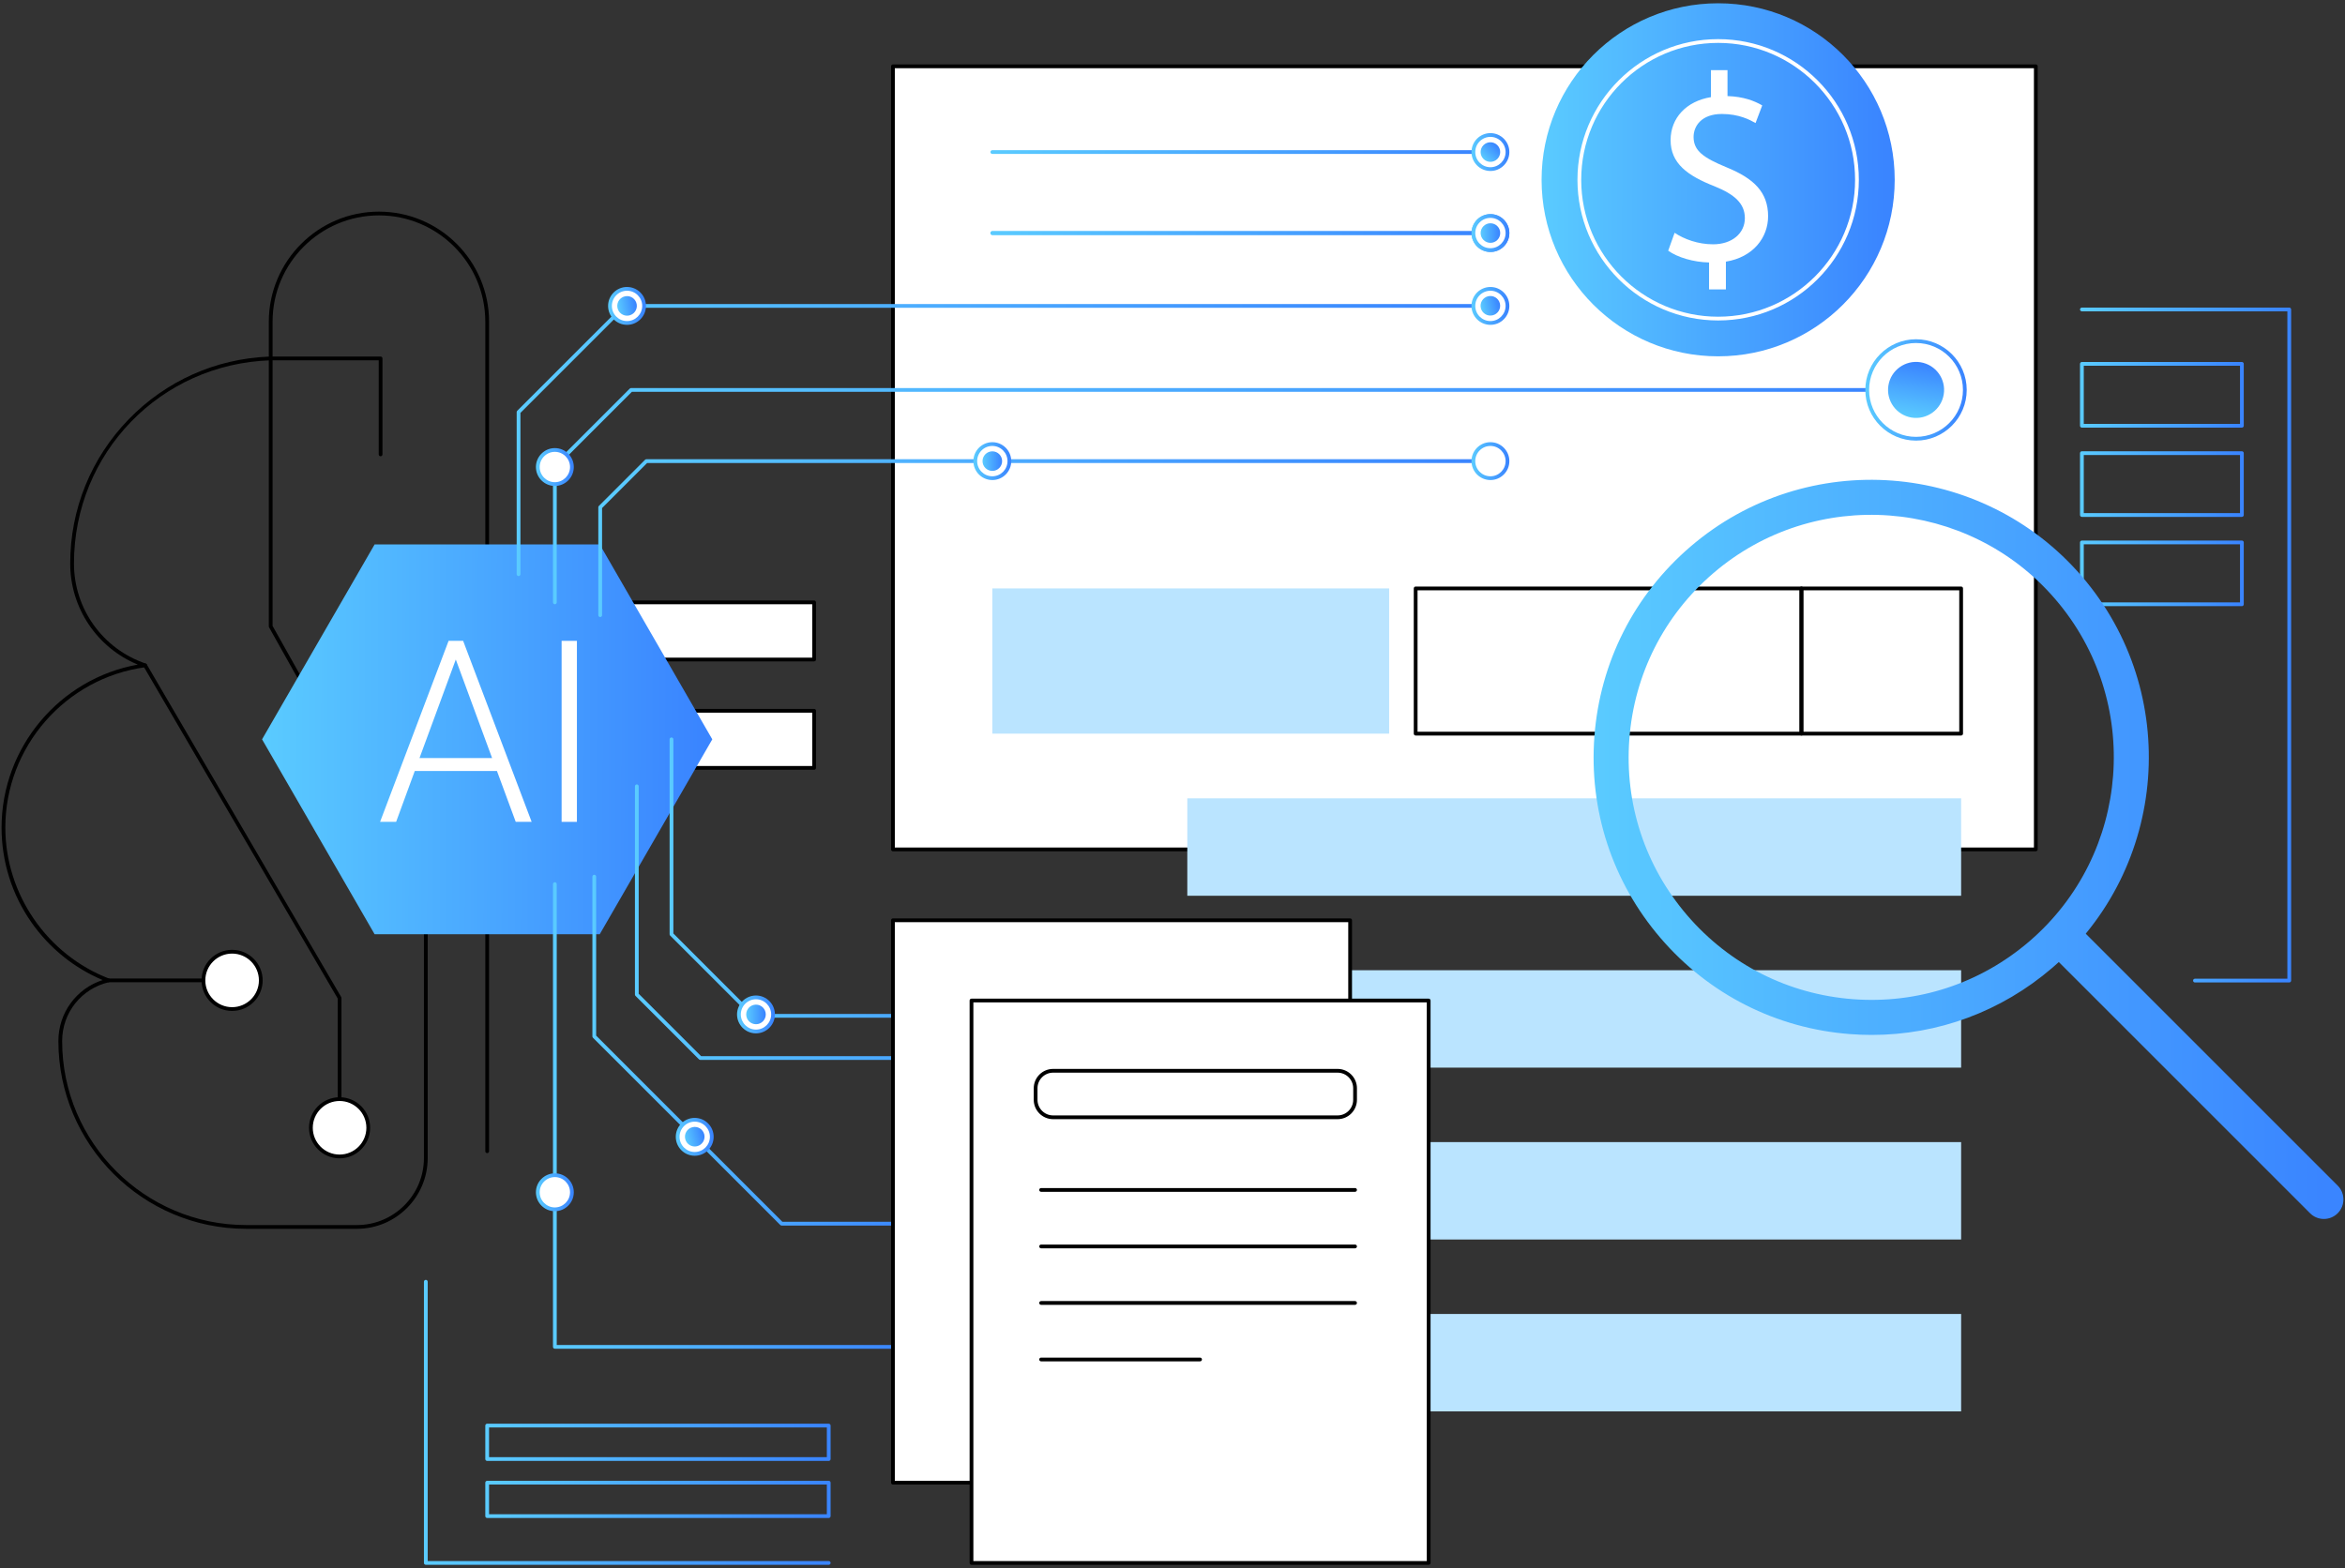 <?xml version="1.0" encoding="UTF-8"?>
<svg xmlns="http://www.w3.org/2000/svg" width="462" height="309" viewBox="0 0 462 309" fill="none">
  <rect x="0" y="0" width="462" height="309" fill="#333333" stroke="none"/>
  <path d="M401.085 13.068H175.924V167.377H401.085V13.068Z" fill="white"></path>
  <path d="M401.086 167.747H175.924C175.719 167.747 175.554 167.582 175.554 167.377V13.068C175.554 12.863 175.719 12.697 175.924 12.697H401.086C401.29 12.697 401.456 12.863 401.456 13.068V167.377C401.456 167.582 401.29 167.747 401.086 167.747ZM176.294 167.007H400.715V13.438H176.294V167.007Z" fill="black"></path>
  <path d="M354.909 144.939H278.905C278.701 144.939 278.535 144.773 278.535 144.569V115.951C278.535 115.746 278.701 115.581 278.905 115.581H354.909C355.114 115.581 355.279 115.746 355.279 115.951V144.569C355.279 144.773 355.114 144.939 354.909 144.939ZM279.276 144.198H354.539V116.321H279.276V144.198Z" fill="black"></path>
  <path d="M386.372 144.939H354.908C354.704 144.939 354.538 144.773 354.538 144.569V115.951C354.538 115.746 354.704 115.581 354.908 115.581H386.372C386.577 115.581 386.742 115.746 386.742 115.951V144.569C386.742 144.773 386.577 144.939 386.372 144.939ZM355.279 144.198H386.002V116.321H355.279V144.198Z" fill="black"></path>
  <path d="M273.683 115.951H195.501V144.569H273.683V115.951Z" fill="#BAE4FF"></path>
  <path d="M386.372 157.32H233.917V176.514H386.372V157.32Z" fill="#BAE4FF"></path>
  <path d="M386.372 191.189H233.917V210.383H386.372V191.189Z" fill="#BAE4FF"></path>
  <path d="M386.372 225.058H233.917V244.252H386.372V225.058Z" fill="#BAE4FF"></path>
  <path d="M386.372 258.927H233.917V278.121H386.372V258.927Z" fill="#BAE4FF"></path>
  <path d="M451.017 193.6H432.438C432.234 193.6 432.068 193.435 432.068 193.23C432.068 193.025 432.234 192.86 432.438 192.86H450.647V61.352H410.165C409.961 61.352 409.795 61.187 409.795 60.982C409.795 60.777 409.961 60.612 410.165 60.612H451.017C451.222 60.612 451.388 60.777 451.388 60.982V193.23C451.388 193.435 451.222 193.6 451.017 193.6Z" fill="url(#paint0_linear_3735_3397)"></path>
  <path d="M441.684 84.265H410.165C409.961 84.265 409.795 84.1 409.795 83.895V71.704C409.795 71.5 409.961 71.334 410.165 71.334H441.684C441.889 71.334 442.055 71.5 442.055 71.704V83.895C442.055 84.1 441.889 84.265 441.684 84.265ZM410.535 83.525H441.314V72.075H410.535V83.525Z" fill="url(#paint1_linear_3735_3397)"></path>
  <path d="M441.684 101.856H410.165C409.961 101.856 409.795 101.69 409.795 101.486V89.295C409.795 89.09 409.961 88.925 410.165 88.925H441.684C441.889 88.925 442.055 89.09 442.055 89.295V101.486C442.055 101.69 441.889 101.856 441.684 101.856ZM410.535 101.116H441.314V89.665H410.535V101.116Z" fill="url(#paint2_linear_3735_3397)"></path>
  <path d="M441.684 119.447H410.165C409.961 119.447 409.795 119.281 409.795 119.077V106.886C409.795 106.681 409.961 106.516 410.165 106.516H441.684C441.889 106.516 442.055 106.681 442.055 106.886V119.077C442.055 119.281 441.889 119.447 441.684 119.447ZM410.535 118.706H441.314V107.256H410.535V118.706Z" fill="url(#paint3_linear_3735_3397)"></path>
  <path d="M338.501 70.216C357.712 70.216 373.286 54.642 373.286 35.431C373.286 16.219 357.712 0.645 338.501 0.645C319.289 0.645 303.715 16.219 303.715 35.431C303.715 54.642 319.289 70.216 338.501 70.216Z" fill="url(#paint4_linear_3735_3397)"></path>
  <path d="M338.501 63.15C323.217 63.15 310.782 50.715 310.782 35.431C310.782 20.146 323.217 7.712 338.501 7.712C353.785 7.712 366.22 20.147 366.22 35.431C366.22 50.715 353.785 63.15 338.501 63.15ZM338.501 8.453C323.625 8.453 311.523 20.555 311.523 35.431C311.523 50.307 323.625 62.409 338.501 62.409C353.377 62.409 365.479 50.307 365.479 35.431C365.479 20.555 353.377 8.453 338.501 8.453Z" fill="white"></path>
  <path d="M336.711 57.035V51.72C333.659 51.667 330.501 50.72 328.659 49.404L329.922 45.878C331.817 47.141 334.553 48.141 337.501 48.141C341.237 48.141 343.763 45.983 343.763 42.983C343.763 40.089 341.711 38.299 337.817 36.72C332.448 34.615 329.133 32.194 329.133 27.616C329.133 23.247 332.238 19.932 337.08 19.142V13.827H340.343V18.932C343.5 19.037 345.658 19.879 347.185 20.773L345.869 24.247C344.763 23.616 342.605 22.458 339.237 22.458C335.185 22.458 333.659 24.879 333.659 26.984C333.659 29.721 335.606 31.089 340.185 32.983C345.606 35.194 348.343 37.931 348.343 42.614C348.343 46.772 345.448 50.667 340.027 51.561V57.035H336.711V57.035Z" fill="white"></path>
  <path d="M123.534 129.959H160.396V118.701H123.534V129.959Z" fill="white"></path>
  <path d="M160.396 130.329H123.534C123.33 130.329 123.164 130.163 123.164 129.959V118.702C123.164 118.497 123.33 118.332 123.534 118.332H160.396C160.601 118.332 160.766 118.497 160.766 118.702V129.959C160.766 130.163 160.601 130.329 160.396 130.329ZM123.905 129.588H160.026V119.072H123.905V129.588Z" fill="black"></path>
  <path d="M123.534 151.32H160.396V140.063H123.534V151.32Z" fill="white"></path>
  <path d="M160.396 151.69H123.534C123.33 151.69 123.164 151.525 123.164 151.32V140.063C123.164 139.858 123.33 139.693 123.534 139.693H160.396C160.601 139.693 160.766 139.858 160.766 140.063V151.32C160.766 151.525 160.601 151.69 160.396 151.69ZM123.905 150.95H160.026V140.433H123.905V150.95Z" fill="black"></path>
  <path d="M70.318 242.146H48.505C28.102 242.146 11.504 225.547 11.504 205.145C11.504 199.598 15.037 194.803 20.222 193.125C14.568 190.734 9.731 186.82 6.185 181.753C2.341 176.26 0.31 169.801 0.31 163.073C0.31 147.283 11.751 133.723 27.146 130.964C19.126 127.649 13.832 119.814 13.832 111.042C13.832 100.372 17.923 90.281 25.353 82.626C32.682 75.075 42.475 70.696 52.96 70.272V63.401C52.96 51.438 62.693 41.705 74.656 41.705C86.619 41.705 96.352 51.438 96.352 63.401V226.857C96.352 227.062 96.186 227.228 95.982 227.228C95.777 227.228 95.612 227.062 95.612 226.857V63.401C95.612 51.846 86.211 42.445 74.656 42.445C63.101 42.445 53.7 51.846 53.7 63.401V70.629C53.7 70.829 53.542 70.993 53.342 70.999C31.602 71.69 14.572 89.279 14.572 111.042C14.572 119.972 20.254 127.896 28.712 130.761C28.875 130.816 28.978 130.976 28.962 131.148C28.945 131.319 28.813 131.456 28.643 131.479C12.912 133.595 1.05 147.177 1.05 163.073C1.05 176.181 9.271 188.146 21.506 192.844C21.658 192.903 21.754 193.053 21.743 193.216C21.732 193.379 21.616 193.514 21.457 193.551C16.033 194.805 12.244 199.572 12.244 205.145C12.244 225.139 28.511 241.406 48.505 241.406H70.318C77.599 241.406 83.522 235.483 83.522 228.202V176.825C83.522 176.621 83.688 176.455 83.892 176.455C84.097 176.455 84.263 176.621 84.263 176.825V228.202C84.263 235.891 78.007 242.146 70.318 242.146Z" fill="black"></path>
  <path d="M41.458 193.56H21.374C21.169 193.56 21.004 193.395 21.004 193.19C21.004 192.986 21.169 192.82 21.374 192.82H41.458C41.663 192.82 41.829 192.986 41.829 193.19C41.829 193.395 41.663 193.56 41.458 193.56Z" fill="black"></path>
  <path d="M66.902 217.694C66.697 217.694 66.531 217.529 66.531 217.324V196.758L28.272 131.299C28.169 131.122 28.229 130.895 28.405 130.792C28.582 130.69 28.809 130.749 28.912 130.925L67.221 196.471C67.255 196.528 67.272 196.592 67.272 196.658V217.324C67.272 217.529 67.106 217.694 66.902 217.694Z" fill="black"></path>
  <path d="M76.462 165.026C76.333 165.026 76.207 164.958 76.139 164.837L53.007 123.616C52.976 123.561 52.96 123.499 52.96 123.435V70.629C52.96 70.424 53.126 70.259 53.33 70.259C53.535 70.259 53.7 70.424 53.7 70.629V123.338L76.785 164.474C76.885 164.653 76.821 164.878 76.643 164.979C76.586 165.011 76.523 165.026 76.462 165.026Z" fill="black"></path>
  <path d="M74.982 89.912C74.777 89.912 74.612 89.746 74.612 89.541V70.999H53.33C53.126 70.999 52.96 70.834 52.96 70.629C52.96 70.424 53.126 70.259 53.33 70.259H74.982C75.187 70.259 75.352 70.424 75.352 70.629V89.541C75.352 89.746 75.187 89.912 74.982 89.912Z" fill="black"></path>
  <path d="M89.55 173.245C89.67 170.127 87.24 167.502 84.122 167.382C81.004 167.262 78.379 169.693 78.259 172.811C78.139 175.929 80.57 178.554 83.688 178.674C86.806 178.794 89.431 176.363 89.55 173.245Z" fill="#BAE4FF"></path>
  <path d="M51.337 193.885C51.718 190.789 49.517 187.969 46.42 187.588C43.323 187.206 40.503 189.408 40.122 192.505C39.741 195.601 41.942 198.421 45.039 198.802C48.136 199.184 50.956 196.982 51.337 193.885Z" fill="white"></path>
  <path d="M45.73 199.21C42.41 199.21 39.71 196.51 39.71 193.19C39.71 189.871 42.41 187.17 45.73 187.17C49.05 187.17 51.75 189.871 51.75 193.19C51.75 196.51 49.05 199.21 45.73 199.21ZM45.73 187.911C42.819 187.911 40.45 190.279 40.45 193.19C40.45 196.101 42.819 198.47 45.73 198.47C48.641 198.47 51.01 196.101 51.01 193.19C51.01 190.279 48.641 187.911 45.73 187.911Z" fill="black"></path>
  <path d="M67.597 227.841C70.694 227.46 72.895 224.64 72.514 221.543C72.133 218.446 69.313 216.245 66.216 216.626C63.119 217.007 60.917 219.827 61.299 222.924C61.68 226.021 64.5 228.222 67.597 227.841Z" fill="white"></path>
  <path d="M66.903 228.258C63.583 228.258 60.883 225.557 60.883 222.238C60.883 218.918 63.583 216.218 66.903 216.218C70.222 216.218 72.923 218.918 72.923 222.238C72.923 225.557 70.222 228.258 66.903 228.258ZM66.903 216.958C63.992 216.958 61.623 219.327 61.623 222.238C61.623 225.149 63.992 227.517 66.903 227.517C69.814 227.517 72.182 225.149 72.182 222.238C72.182 219.327 69.814 216.958 66.903 216.958Z" fill="black"></path>
  <path d="M118.156 107.283H73.805L51.63 145.691L73.805 184.1H118.156L140.331 145.691L118.156 107.283Z" fill="url(#paint5_linear_3735_3397)"></path>
  <path d="M97.908 151.933H81.715L78.041 161.952H74.881L88.379 126.284H91.245L104.743 161.952H101.607L97.908 151.933ZM82.646 149.385H96.953L89.799 129.959L82.646 149.385Z" fill="white"></path>
  <path d="M113.66 161.952H110.646V126.284H113.66V161.952Z" fill="white"></path>
  <path d="M102.163 113.518C101.959 113.518 101.793 113.353 101.793 113.148V81.211C101.793 81.112 101.832 81.019 101.901 80.949L122.831 60.019C122.901 59.95 122.995 59.911 123.093 59.911H293.635C293.84 59.911 294.005 60.076 294.005 60.281C294.005 60.486 293.84 60.651 293.635 60.651H123.247L102.533 81.364V113.148C102.533 113.353 102.368 113.518 102.163 113.518Z" fill="url(#paint6_linear_3735_3397)"></path>
  <path d="M120.174 60.281C120.174 62.137 121.678 63.641 123.534 63.641C125.39 63.641 126.894 62.137 126.894 60.281C126.894 58.425 125.39 56.921 123.534 56.921C121.678 56.921 120.174 58.425 120.174 60.281Z" fill="white"></path>
  <path d="M123.534 64.012C121.477 64.012 119.804 62.338 119.804 60.281C119.804 58.224 121.477 56.55 123.534 56.55C125.591 56.55 127.265 58.224 127.265 60.281C127.265 62.338 125.591 64.012 123.534 64.012ZM123.534 57.291C121.886 57.291 120.544 58.632 120.544 60.281C120.544 61.93 121.885 63.271 123.534 63.271C125.183 63.271 126.524 61.93 126.524 60.281C126.524 58.632 125.183 57.291 123.534 57.291Z" fill="url(#paint7_linear_3735_3397)"></path>
  <path d="M123.847 62.183C124.898 62.012 125.612 61.022 125.442 59.97C125.271 58.919 124.28 58.205 123.229 58.375C122.178 58.546 121.464 59.537 121.634 60.588C121.805 61.639 122.795 62.353 123.847 62.183Z" fill="url(#paint8_linear_3735_3397)"></path>
  <path d="M290.274 60.281C290.274 62.137 291.779 63.641 293.635 63.641C295.491 63.641 296.995 62.137 296.995 60.281C296.995 58.425 295.491 56.921 293.635 56.921C291.779 56.921 290.274 58.425 290.274 60.281Z" fill="white"></path>
  <path d="M293.635 64.012C291.578 64.012 289.904 62.338 289.904 60.281C289.904 58.224 291.578 56.55 293.635 56.55C295.692 56.55 297.365 58.224 297.365 60.281C297.365 62.338 295.692 64.012 293.635 64.012ZM293.635 57.291C291.986 57.291 290.645 58.632 290.645 60.281C290.645 61.93 291.986 63.271 293.635 63.271C295.284 63.271 296.625 61.93 296.625 60.281C296.625 58.632 295.284 57.291 293.635 57.291Z" fill="url(#paint9_linear_3735_3397)"></path>
  <path d="M294.066 62.135C295.103 61.891 295.745 60.852 295.5 59.815C295.255 58.779 294.216 58.137 293.18 58.382C292.143 58.626 291.501 59.665 291.746 60.702C291.991 61.738 293.029 62.38 294.066 62.135Z" fill="url(#paint10_linear_3735_3397)"></path>
  <path d="M118.245 121.594C118.041 121.594 117.875 121.428 117.875 121.224V99.965C117.875 99.867 117.914 99.773 117.983 99.703L127.082 90.605C127.152 90.535 127.246 90.496 127.344 90.496H293.635C293.839 90.496 294.005 90.662 294.005 90.866C294.005 91.071 293.839 91.237 293.635 91.237H127.497L118.616 100.119V121.224C118.616 121.428 118.45 121.594 118.245 121.594Z" fill="url(#paint11_linear_3735_3397)"></path>
  <path d="M192.141 90.867C192.141 92.722 193.645 94.227 195.501 94.227C197.357 94.227 198.861 92.722 198.861 90.867C198.861 89.011 197.357 87.506 195.501 87.506C193.645 87.506 192.141 89.011 192.141 90.867Z" fill="white"></path>
  <path d="M195.502 94.597C193.445 94.597 191.771 92.924 191.771 90.866C191.771 88.81 193.445 87.136 195.502 87.136C197.559 87.136 199.233 88.81 199.233 90.866C199.233 92.924 197.559 94.597 195.502 94.597ZM195.502 87.876C193.853 87.876 192.512 89.218 192.512 90.866C192.512 92.515 193.853 93.856 195.502 93.856C197.151 93.856 198.492 92.515 198.492 90.866C198.492 89.218 197.151 87.876 195.502 87.876Z" fill="url(#paint12_linear_3735_3397)"></path>
  <path d="M195.502 92.795C196.567 92.795 197.431 91.932 197.431 90.866C197.431 89.801 196.567 88.938 195.502 88.938C194.437 88.938 193.573 89.801 193.573 90.866C193.573 91.932 194.437 92.795 195.502 92.795Z" fill="url(#paint13_linear_3735_3397)"></path>
  <path d="M290.274 90.866C290.274 92.722 291.779 94.227 293.635 94.227C295.491 94.227 296.995 92.722 296.995 90.866C296.995 89.011 295.491 87.506 293.635 87.506C291.779 87.506 290.274 89.01 290.274 90.866Z" fill="white"></path>
  <path d="M293.635 94.597C291.578 94.597 289.904 92.923 289.904 90.866C289.904 88.809 291.578 87.136 293.635 87.136C295.692 87.136 297.365 88.809 297.365 90.866C297.365 92.923 295.692 94.597 293.635 94.597ZM293.635 87.876C291.986 87.876 290.645 89.218 290.645 90.866C290.645 92.515 291.986 93.856 293.635 93.856C295.284 93.856 296.625 92.515 296.625 90.866C296.625 89.218 295.284 87.876 293.635 87.876Z" fill="url(#paint14_linear_3735_3397)"></path>
  <path d="M109.316 119.072C109.111 119.072 108.945 118.906 108.945 118.701V91.856C108.945 91.758 108.984 91.664 109.054 91.595L124.071 76.577C124.14 76.508 124.234 76.469 124.333 76.469H377.484C377.689 76.469 377.854 76.635 377.854 76.839C377.854 77.044 377.689 77.21 377.484 77.21H124.486L109.686 92.01V118.701C109.686 118.906 109.52 119.072 109.316 119.072Z" fill="url(#paint15_linear_3735_3397)"></path>
  <path d="M378.029 86.446C383.333 86.152 387.394 81.615 387.1 76.311C386.806 71.008 382.269 66.947 376.966 67.241C371.662 67.534 367.601 72.072 367.895 77.375C368.189 82.678 372.726 86.739 378.029 86.446Z" fill="white"></path>
  <path d="M377.484 86.826C371.977 86.826 367.497 82.346 367.497 76.839C367.497 71.332 371.977 66.852 377.484 66.852C382.991 66.852 387.471 71.332 387.471 76.839C387.471 82.346 382.991 86.826 377.484 86.826ZM377.484 67.593C372.386 67.593 368.238 71.741 368.238 76.839C368.238 81.938 372.386 86.086 377.484 86.086C382.583 86.086 386.731 81.938 386.731 76.839C386.731 71.741 382.583 67.593 377.484 67.593Z" fill="url(#paint16_linear_3735_3397)"></path>
  <path d="M382.943 77.721C383.431 74.711 381.388 71.876 378.378 71.387C375.369 70.899 372.534 72.943 372.045 75.952C371.557 78.961 373.601 81.796 376.61 82.285C379.619 82.773 382.455 80.73 382.943 77.721Z" fill="url(#paint17_linear_3735_3397)"></path>
  <path d="M109.316 95.391C111.172 95.391 112.677 93.886 112.677 92.03C112.677 90.174 111.172 88.67 109.316 88.67C107.46 88.67 105.956 90.174 105.956 92.03C105.956 93.886 107.46 95.391 109.316 95.391Z" fill="white"></path>
  <path d="M109.315 95.761C107.259 95.761 105.585 94.087 105.585 92.03C105.585 89.973 107.259 88.3 109.315 88.3C111.372 88.3 113.046 89.973 113.046 92.03C113.046 94.087 111.373 95.761 109.315 95.761ZM109.315 89.04C107.667 89.04 106.325 90.381 106.325 92.03C106.325 93.679 107.667 95.02 109.315 95.02C110.964 95.02 112.305 93.679 112.305 92.03C112.305 90.381 110.964 89.04 109.315 89.04Z" fill="url(#paint18_linear_3735_3397)"></path>
  <path d="M226.145 208.861H137.974C137.875 208.861 137.781 208.822 137.712 208.752L125.2 196.241C125.131 196.171 125.092 196.077 125.092 195.979V154.944C125.092 154.74 125.257 154.574 125.462 154.574C125.667 154.574 125.832 154.74 125.832 154.944V195.826L138.127 208.12H226.145C226.35 208.12 226.515 208.286 226.515 208.491C226.515 208.695 226.35 208.861 226.145 208.861Z" fill="url(#paint19_linear_3735_3397)"></path>
  <path d="M226.146 200.549H148.371C148.273 200.549 148.179 200.51 148.109 200.44L132.031 184.362C131.962 184.293 131.923 184.199 131.923 184.1V145.692C131.923 145.487 132.088 145.321 132.293 145.321C132.498 145.321 132.663 145.487 132.663 145.692V183.947L148.524 199.808H226.146C226.35 199.808 226.516 199.974 226.516 200.178C226.516 200.383 226.351 200.549 226.146 200.549Z" fill="url(#paint20_linear_3735_3397)"></path>
  <path d="M148.939 203.261C150.795 203.261 152.3 201.757 152.3 199.901C152.3 198.045 150.795 196.541 148.939 196.541C147.084 196.541 145.579 198.045 145.579 199.901C145.579 201.757 147.084 203.261 148.939 203.261Z" fill="white"></path>
  <path d="M148.94 203.631C146.883 203.631 145.209 201.958 145.209 199.901C145.209 197.844 146.883 196.17 148.94 196.17C150.996 196.17 152.67 197.844 152.67 199.901C152.67 201.958 150.996 203.631 148.94 203.631ZM148.94 196.911C147.291 196.911 145.95 198.252 145.95 199.901C145.95 201.549 147.291 202.891 148.94 202.891C150.588 202.891 151.93 201.549 151.93 199.901C151.93 198.252 150.588 196.911 148.94 196.911Z" fill="url(#paint21_linear_3735_3397)"></path>
  <path d="M148.939 201.829C150.005 201.829 150.868 200.966 150.868 199.901C150.868 198.835 150.005 197.972 148.939 197.972C147.874 197.972 147.011 198.835 147.011 199.901C147.011 200.966 147.874 201.829 148.939 201.829Z" fill="url(#paint22_linear_3735_3397)"></path>
  <path d="M182.623 241.503H153.987C153.889 241.503 153.795 241.464 153.726 241.395L116.82 204.49C116.751 204.42 116.712 204.326 116.712 204.228V172.751C116.712 172.546 116.878 172.38 117.082 172.38C117.287 172.38 117.452 172.546 117.452 172.751V204.074L154.141 240.763H182.623C182.827 240.763 182.993 240.928 182.993 241.133C182.993 241.338 182.827 241.503 182.623 241.503Z" fill="url(#paint23_linear_3735_3397)"></path>
  <path d="M137.331 227.336C139.169 227.079 140.45 225.381 140.193 223.543C139.935 221.705 138.237 220.424 136.399 220.681C134.561 220.939 133.28 222.637 133.537 224.475C133.795 226.313 135.493 227.594 137.331 227.336Z" fill="white"></path>
  <path d="M136.871 227.749C134.814 227.749 133.141 226.075 133.141 224.018C133.141 221.961 134.814 220.288 136.871 220.288C138.928 220.288 140.602 221.961 140.602 224.018C140.602 226.075 138.928 227.749 136.871 227.749ZM136.871 221.028C135.222 221.028 133.881 222.369 133.881 224.018C133.881 225.667 135.222 227.008 136.871 227.008C138.52 227.008 139.861 225.667 139.861 224.018C139.861 222.369 138.52 221.028 136.871 221.028Z" fill="url(#paint24_linear_3735_3397)"></path>
  <path d="M137.318 225.873C138.355 225.628 138.997 224.589 138.752 223.552C138.507 222.516 137.468 221.874 136.432 222.119C135.395 222.363 134.753 223.402 134.998 224.439C135.243 225.475 136.281 226.117 137.318 225.873Z" fill="url(#paint25_linear_3735_3397)"></path>
  <path d="M179.219 265.777H109.316C109.111 265.777 108.945 265.611 108.945 265.407V174.217C108.945 174.013 109.111 173.847 109.316 173.847C109.52 173.847 109.686 174.013 109.686 174.217V265.036H179.219C179.424 265.036 179.59 265.202 179.59 265.407C179.59 265.611 179.424 265.777 179.219 265.777Z" fill="url(#paint26_linear_3735_3397)"></path>
  <path d="M109.316 238.303C111.172 238.303 112.677 236.799 112.677 234.943C112.677 233.087 111.172 231.583 109.316 231.583C107.46 231.583 105.956 233.087 105.956 234.943C105.956 236.799 107.46 238.303 109.316 238.303Z" fill="white"></path>
  <path d="M109.315 238.674C107.259 238.674 105.585 237 105.585 234.943C105.585 232.886 107.259 231.213 109.315 231.213C111.372 231.213 113.046 232.886 113.046 234.943C113.046 237 111.373 238.674 109.315 238.674ZM109.315 231.953C107.667 231.953 106.325 233.294 106.325 234.943C106.325 236.592 107.667 237.933 109.315 237.933C110.964 237.933 112.305 236.592 112.305 234.943C112.305 233.294 110.964 231.953 109.315 231.953Z" fill="url(#paint27_linear_3735_3397)"></path>
  <path d="M293.635 46.296H195.502C195.297 46.296 195.132 46.13 195.132 45.926C195.132 45.721 195.297 45.555 195.502 45.555H293.635C293.84 45.555 294.005 45.721 294.005 45.926C294.005 46.13 293.84 46.296 293.635 46.296Z" fill="url(#paint28_linear_3735_3397)"></path>
  <path d="M293.989 49.268C295.834 49.066 297.165 47.406 296.963 45.562C296.76 43.717 295.101 42.386 293.256 42.588C291.411 42.791 290.08 44.45 290.283 46.295C290.485 48.14 292.145 49.471 293.989 49.268Z" fill="white"></path>
  <path d="M293.635 49.656C291.578 49.656 289.904 47.982 289.904 45.926C289.904 43.868 291.578 42.195 293.635 42.195C295.692 42.195 297.365 43.868 297.365 45.926C297.365 47.982 295.692 49.656 293.635 49.656ZM293.635 42.935C291.986 42.935 290.645 44.277 290.645 45.926C290.645 47.574 291.986 48.916 293.635 48.916C295.284 48.916 296.625 47.574 296.625 45.926C296.625 44.277 295.284 42.935 293.635 42.935Z" fill="url(#paint29_linear_3735_3397)"></path>
  <path d="M291.705 45.925C291.705 46.99 292.569 47.854 293.634 47.854C294.699 47.854 295.563 46.99 295.563 45.925C295.563 44.86 294.699 43.996 293.634 43.996C292.569 43.997 291.705 44.86 291.705 45.925Z" fill="url(#paint30_linear_3735_3397)"></path>
  <path d="M293.635 46.296H195.502C195.297 46.296 195.132 46.13 195.132 45.926C195.132 45.721 195.297 45.555 195.502 45.555H293.635C293.84 45.555 294.005 45.721 294.005 45.926C294.005 46.13 293.84 46.296 293.635 46.296Z" fill="url(#paint31_linear_3735_3397)"></path>
  <path d="M293.989 49.268C295.834 49.066 297.165 47.406 296.963 45.562C296.76 43.717 295.101 42.386 293.256 42.588C291.411 42.791 290.08 44.45 290.283 46.295C290.485 48.14 292.145 49.471 293.989 49.268Z" fill="white"></path>
  <path d="M293.635 49.656C291.578 49.656 289.904 47.982 289.904 45.926C289.904 43.868 291.578 42.195 293.635 42.195C295.692 42.195 297.365 43.868 297.365 45.926C297.365 47.982 295.692 49.656 293.635 49.656ZM293.635 42.935C291.986 42.935 290.645 44.277 290.645 45.926C290.645 47.574 291.986 48.916 293.635 48.916C295.284 48.916 296.625 47.574 296.625 45.926C296.625 44.277 295.284 42.935 293.635 42.935Z" fill="url(#paint32_linear_3735_3397)"></path>
  <path d="M291.705 45.925C291.705 46.99 292.569 47.854 293.634 47.854C294.699 47.854 295.563 46.99 295.563 45.925C295.563 44.86 294.699 43.996 293.634 43.996C292.569 43.997 291.705 44.86 291.705 45.925Z" fill="url(#paint33_linear_3735_3397)"></path>
  <path d="M293.635 30.332H195.502C195.297 30.332 195.132 30.167 195.132 29.962C195.132 29.758 195.297 29.592 195.502 29.592H293.635C293.84 29.592 294.005 29.758 294.005 29.962C294.005 30.167 293.84 30.332 293.635 30.332Z" fill="url(#paint34_linear_3735_3397)"></path>
  <path d="M290.274 29.962C290.274 31.818 291.779 33.323 293.635 33.323C295.491 33.323 296.995 31.818 296.995 29.962C296.995 28.107 295.491 26.602 293.635 26.602C291.779 26.602 290.274 28.107 290.274 29.962Z" fill="white"></path>
  <path d="M293.635 33.693C291.578 33.693 289.904 32.02 289.904 29.962C289.904 27.906 291.578 26.232 293.635 26.232C295.692 26.232 297.365 27.906 297.365 29.962C297.365 32.02 295.692 33.693 293.635 33.693ZM293.635 26.973C291.986 26.973 290.645 28.314 290.645 29.962C290.645 31.611 291.986 32.953 293.635 32.953C295.284 32.953 296.625 31.611 296.625 29.962C296.625 28.314 295.284 26.973 293.635 26.973Z" fill="url(#paint35_linear_3735_3397)"></path>
  <path d="M294.996 31.328C295.749 30.575 295.749 29.354 294.996 28.6C294.242 27.847 293.021 27.847 292.268 28.6C291.515 29.354 291.515 30.575 292.268 31.328C293.021 32.081 294.242 32.081 294.996 31.328Z" fill="url(#paint36_linear_3735_3397)"></path>
  <path d="M364.531 203.778C349.961 202.672 336.693 195.958 327.173 184.874C317.652 173.789 313.018 159.66 314.123 145.09C315.229 130.52 321.943 117.252 333.028 107.731C355.91 88.077 390.517 90.704 410.17 113.587C429.824 136.469 427.197 171.075 404.315 190.729C394.306 199.327 381.815 203.939 368.758 203.939C367.355 203.939 365.944 203.885 364.531 203.778ZM404.934 118.084C387.76 98.089 357.521 95.794 337.526 112.968C327.839 121.287 321.973 132.881 321.007 145.612C320.04 158.344 324.09 170.69 332.409 180.376C340.729 190.062 352.322 195.929 365.054 196.895C377.784 197.862 390.132 193.812 399.817 185.493C419.813 168.319 422.108 138.079 404.934 118.084Z" fill="url(#paint37_linear_3735_3397)"></path>
  <path d="M457.839 240.205C458.825 240.205 459.81 239.829 460.562 239.077C462.065 237.574 462.065 235.136 460.562 233.633L409.76 182.831C408.257 181.328 405.819 181.328 404.316 182.831C402.813 184.334 402.813 186.772 404.316 188.275L455.118 239.077C455.869 239.829 456.854 240.205 457.839 240.205Z" fill="url(#paint38_linear_3735_3397)"></path>
  <path d="M265.995 181.346H175.924V292.17H265.995V181.346Z" fill="white"></path>
  <path d="M265.995 292.54H175.924C175.719 292.54 175.554 292.375 175.554 292.17V181.346C175.554 181.141 175.719 180.976 175.924 180.976H265.995C266.2 180.976 266.365 181.141 266.365 181.346V292.17C266.365 292.375 266.2 292.54 265.995 292.54ZM176.294 291.8H265.625V181.716H176.294V291.8Z" fill="black"></path>
  <path d="M281.47 197.16H191.398V307.985H281.47V197.16Z" fill="white"></path>
  <path d="M281.47 308.355H191.399C191.194 308.355 191.028 308.189 191.028 307.985V197.161C191.028 196.956 191.194 196.79 191.399 196.79H281.47C281.674 196.79 281.84 196.956 281.84 197.161V307.985C281.84 308.189 281.674 308.355 281.47 308.355ZM191.769 307.615H281.099V197.531H191.769V307.615Z" fill="black"></path>
  <path d="M263.526 220.54H207.475C205.373 220.54 203.663 218.83 203.663 216.729V214.446C203.663 212.345 205.373 210.635 207.475 210.635H263.526C265.628 210.635 267.338 212.345 267.338 214.446V216.729C267.338 218.83 265.628 220.54 263.526 220.54ZM207.475 211.375C205.781 211.375 204.404 212.753 204.404 214.446V216.729C204.404 218.422 205.781 219.8 207.475 219.8H263.526C265.22 219.8 266.597 218.422 266.597 216.729V214.446C266.597 212.753 265.22 211.375 263.526 211.375H207.475Z" fill="black"></path>
  <path d="M266.967 234.852H205.113C204.909 234.852 204.743 234.686 204.743 234.481C204.743 234.277 204.909 234.111 205.113 234.111H266.967C267.171 234.111 267.337 234.277 267.337 234.481C267.337 234.686 267.171 234.852 266.967 234.852Z" fill="black"></path>
  <path d="M266.967 245.989H205.113C204.909 245.989 204.743 245.823 204.743 245.619C204.743 245.414 204.909 245.249 205.113 245.249H266.967C267.171 245.249 267.337 245.414 267.337 245.619C267.337 245.823 267.171 245.989 266.967 245.989Z" fill="black"></path>
  <path d="M266.967 257.126H205.113C204.909 257.126 204.743 256.96 204.743 256.756C204.743 256.551 204.909 256.385 205.113 256.385H266.967C267.171 256.385 267.337 256.551 267.337 256.756C267.337 256.96 267.171 257.126 266.967 257.126Z" fill="black"></path>
  <path d="M236.433 268.263H205.113C204.909 268.263 204.743 268.098 204.743 267.893C204.743 267.688 204.909 267.523 205.113 267.523H236.433C236.637 267.523 236.803 267.688 236.803 267.893C236.803 268.098 236.638 268.263 236.433 268.263Z" fill="black"></path>
  <path d="M163.271 308.355H83.893C83.688 308.355 83.522 308.189 83.522 307.985V252.573C83.522 252.368 83.688 252.203 83.893 252.203C84.097 252.203 84.263 252.368 84.263 252.573V307.615H163.271C163.476 307.615 163.641 307.78 163.641 307.985C163.642 308.189 163.476 308.355 163.271 308.355Z" fill="url(#paint39_linear_3735_3397)"></path>
  <path d="M163.271 299.133H95.982C95.777 299.133 95.611 298.967 95.611 298.763V292.17C95.611 291.966 95.777 291.8 95.982 291.8H163.271C163.475 291.8 163.641 291.966 163.641 292.17V298.763C163.641 298.967 163.475 299.133 163.271 299.133ZM96.352 298.392H162.9V292.54H96.352V298.392Z" fill="url(#paint40_linear_3735_3397)"></path>
  <path d="M163.271 287.887H95.982C95.777 287.887 95.611 287.721 95.611 287.517V280.924C95.611 280.719 95.777 280.554 95.982 280.554H163.271C163.475 280.554 163.641 280.719 163.641 280.924V287.517C163.641 287.721 163.475 287.887 163.271 287.887ZM96.352 287.146H162.9V281.294H96.352V287.146Z" fill="url(#paint41_linear_3735_3397)"></path>
  <defs>
    <linearGradient id="paint0_linear_3735_3397" x1="409.795" y1="69.962" x2="450.249" y2="69.982" gradientUnits="userSpaceOnUse">
      <stop stop-color="#5ACBFF"></stop>
      <stop offset="1" stop-color="#3A85FF"></stop>
    </linearGradient>
    <linearGradient id="paint1_linear_3735_3397" x1="409.795" y1="72.243" x2="441.171" y2="72.364" gradientUnits="userSpaceOnUse">
      <stop stop-color="#5ACBFF"></stop>
      <stop offset="1" stop-color="#3A85FF"></stop>
    </linearGradient>
    <linearGradient id="paint2_linear_3735_3397" x1="409.795" y1="89.834" x2="441.171" y2="89.955" gradientUnits="userSpaceOnUse">
      <stop stop-color="#5ACBFF"></stop>
      <stop offset="1" stop-color="#3A85FF"></stop>
    </linearGradient>
    <linearGradient id="paint3_linear_3735_3397" x1="409.795" y1="107.425" x2="441.171" y2="107.546" gradientUnits="userSpaceOnUse">
      <stop stop-color="#5ACBFF"></stop>
      <stop offset="1" stop-color="#3A85FF"></stop>
    </linearGradient>
    <linearGradient id="paint4_linear_3735_3397" x1="303.715" y1="5.537" x2="371.381" y2="5.641" gradientUnits="userSpaceOnUse">
      <stop stop-color="#5ACBFF"></stop>
      <stop offset="1" stop-color="#3A85FF"></stop>
    </linearGradient>
    <linearGradient id="paint5_linear_3735_3397" x1="51.63" y1="112.684" x2="137.902" y2="112.838" gradientUnits="userSpaceOnUse">
      <stop stop-color="#5ACBFF"></stop>
      <stop offset="1" stop-color="#3A85FF"></stop>
    </linearGradient>
    <linearGradient id="paint6_linear_3735_3397" x1="101.793" y1="63.68" x2="288.736" y2="64.715" gradientUnits="userSpaceOnUse">
      <stop stop-color="#5ACBFF"></stop>
      <stop offset="1" stop-color="#3A85FF"></stop>
    </linearGradient>
    <linearGradient id="paint7_linear_3735_3397" x1="119.804" y1="57.075" x2="127.06" y2="57.086" gradientUnits="userSpaceOnUse">
      <stop stop-color="#5ACBFF"></stop>
      <stop offset="1" stop-color="#3A85FF"></stop>
    </linearGradient>
    <linearGradient id="paint8_linear_3735_3397" x1="121.369" y1="58.952" x2="125.073" y2="58.357" gradientUnits="userSpaceOnUse">
      <stop stop-color="#5ACBFF"></stop>
      <stop offset="1" stop-color="#3A85FF"></stop>
    </linearGradient>
    <linearGradient id="paint9_linear_3735_3397" x1="289.904" y1="57.075" x2="297.161" y2="57.086" gradientUnits="userSpaceOnUse">
      <stop stop-color="#5ACBFF"></stop>
      <stop offset="1" stop-color="#3A85FF"></stop>
    </linearGradient>
    <linearGradient id="paint10_linear_3735_3397" x1="291.365" y1="59.089" x2="295.018" y2="58.232" gradientUnits="userSpaceOnUse">
      <stop stop-color="#5ACBFF"></stop>
      <stop offset="1" stop-color="#3A85FF"></stop>
    </linearGradient>
    <linearGradient id="paint11_linear_3735_3397" x1="117.875" y1="92.683" x2="289.168" y2="94.18" gradientUnits="userSpaceOnUse">
      <stop stop-color="#5ACBFF"></stop>
      <stop offset="1" stop-color="#3A85FF"></stop>
    </linearGradient>
    <linearGradient id="paint12_linear_3735_3397" x1="191.771" y1="87.661" x2="199.028" y2="87.672" gradientUnits="userSpaceOnUse">
      <stop stop-color="#5ACBFF"></stop>
      <stop offset="1" stop-color="#3A85FF"></stop>
    </linearGradient>
    <linearGradient id="paint13_linear_3735_3397" x1="193.573" y1="89.209" x2="197.325" y2="89.215" gradientUnits="userSpaceOnUse">
      <stop stop-color="#5ACBFF"></stop>
      <stop offset="1" stop-color="#3A85FF"></stop>
    </linearGradient>
    <linearGradient id="paint14_linear_3735_3397" x1="289.904" y1="87.66" x2="297.161" y2="87.672" gradientUnits="userSpaceOnUse">
      <stop stop-color="#5ACBFF"></stop>
      <stop offset="1" stop-color="#3A85FF"></stop>
    </linearGradient>
    <linearGradient id="paint15_linear_3735_3397" x1="108.945" y1="79.465" x2="370.465" y2="82.012" gradientUnits="userSpaceOnUse">
      <stop stop-color="#5ACBFF"></stop>
      <stop offset="1" stop-color="#3A85FF"></stop>
    </linearGradient>
    <linearGradient id="paint16_linear_3735_3397" x1="367.497" y1="68.257" x2="386.924" y2="68.287" gradientUnits="userSpaceOnUse">
      <stop stop-color="#5ACBFF"></stop>
      <stop offset="1" stop-color="#3A85FF"></stop>
    </linearGradient>
    <linearGradient id="paint17_linear_3735_3397" x1="371.927" y1="81.525" x2="373.664" y2="70.929" gradientUnits="userSpaceOnUse">
      <stop stop-color="#5ACBFF"></stop>
      <stop offset="1" stop-color="#3A85FF"></stop>
    </linearGradient>
    <linearGradient id="paint18_linear_3735_3397" x1="105.585" y1="88.824" x2="112.842" y2="88.835" gradientUnits="userSpaceOnUse">
      <stop stop-color="#5ACBFF"></stop>
      <stop offset="1" stop-color="#3A85FF"></stop>
    </linearGradient>
    <linearGradient id="paint19_linear_3735_3397" x1="125.092" y1="158.391" x2="223.737" y2="158.676" gradientUnits="userSpaceOnUse">
      <stop stop-color="#5ACBFF"></stop>
      <stop offset="1" stop-color="#3A85FF"></stop>
    </linearGradient>
    <linearGradient id="paint20_linear_3735_3397" x1="131.923" y1="149.204" x2="223.925" y2="149.448" gradientUnits="userSpaceOnUse">
      <stop stop-color="#5ACBFF"></stop>
      <stop offset="1" stop-color="#3A85FF"></stop>
    </linearGradient>
    <linearGradient id="paint21_linear_3735_3397" x1="145.209" y1="196.695" x2="152.466" y2="196.706" gradientUnits="userSpaceOnUse">
      <stop stop-color="#5ACBFF"></stop>
      <stop offset="1" stop-color="#3A85FF"></stop>
    </linearGradient>
    <linearGradient id="paint22_linear_3735_3397" x1="147.011" y1="198.243" x2="150.762" y2="198.249" gradientUnits="userSpaceOnUse">
      <stop stop-color="#5ACBFF"></stop>
      <stop offset="1" stop-color="#3A85FF"></stop>
    </linearGradient>
    <linearGradient id="paint23_linear_3735_3397" x1="116.712" y1="177.241" x2="181.178" y2="177.336" gradientUnits="userSpaceOnUse">
      <stop stop-color="#5ACBFF"></stop>
      <stop offset="1" stop-color="#3A85FF"></stop>
    </linearGradient>
    <linearGradient id="paint24_linear_3735_3397" x1="133.141" y1="220.812" x2="140.397" y2="220.823" gradientUnits="userSpaceOnUse">
      <stop stop-color="#5ACBFF"></stop>
      <stop offset="1" stop-color="#3A85FF"></stop>
    </linearGradient>
    <linearGradient id="paint25_linear_3735_3397" x1="134.617" y1="222.826" x2="138.269" y2="221.969" gradientUnits="userSpaceOnUse">
      <stop stop-color="#5ACBFF"></stop>
      <stop offset="1" stop-color="#3A85FF"></stop>
    </linearGradient>
    <linearGradient id="paint26_linear_3735_3397" x1="108.945" y1="180.311" x2="177.655" y2="180.392" gradientUnits="userSpaceOnUse">
      <stop stop-color="#5ACBFF"></stop>
      <stop offset="1" stop-color="#3A85FF"></stop>
    </linearGradient>
    <linearGradient id="paint27_linear_3735_3397" x1="105.585" y1="231.737" x2="112.842" y2="231.749" gradientUnits="userSpaceOnUse">
      <stop stop-color="#5ACBFF"></stop>
      <stop offset="1" stop-color="#3A85FF"></stop>
    </linearGradient>
    <linearGradient id="paint28_linear_3735_3397" x1="195.132" y1="45.607" x2="287.379" y2="64.619" gradientUnits="userSpaceOnUse">
      <stop stop-color="#5ACBFF"></stop>
      <stop offset="1" stop-color="#3A85FF"></stop>
    </linearGradient>
    <linearGradient id="paint29_linear_3735_3397" x1="289.904" y1="42.72" x2="297.161" y2="42.731" gradientUnits="userSpaceOnUse">
      <stop stop-color="#5ACBFF"></stop>
      <stop offset="1" stop-color="#3A85FF"></stop>
    </linearGradient>
    <linearGradient id="paint30_linear_3735_3397" x1="291.705" y1="44.268" x2="295.457" y2="44.273" gradientUnits="userSpaceOnUse">
      <stop stop-color="#5ACBFF"></stop>
      <stop offset="1" stop-color="#3A85FF"></stop>
    </linearGradient>
    <linearGradient id="paint31_linear_3735_3397" x1="195.132" y1="45.607" x2="287.379" y2="64.619" gradientUnits="userSpaceOnUse">
      <stop stop-color="#5ACBFF"></stop>
      <stop offset="1" stop-color="#3A85FF"></stop>
    </linearGradient>
    <linearGradient id="paint32_linear_3735_3397" x1="289.904" y1="42.72" x2="297.161" y2="42.731" gradientUnits="userSpaceOnUse">
      <stop stop-color="#5ACBFF"></stop>
      <stop offset="1" stop-color="#3A85FF"></stop>
    </linearGradient>
    <linearGradient id="paint33_linear_3735_3397" x1="291.705" y1="44.268" x2="295.457" y2="44.273" gradientUnits="userSpaceOnUse">
      <stop stop-color="#5ACBFF"></stop>
      <stop offset="1" stop-color="#3A85FF"></stop>
    </linearGradient>
    <linearGradient id="paint34_linear_3735_3397" x1="195.132" y1="29.644" x2="287.379" y2="48.655" gradientUnits="userSpaceOnUse">
      <stop stop-color="#5ACBFF"></stop>
      <stop offset="1" stop-color="#3A85FF"></stop>
    </linearGradient>
    <linearGradient id="paint35_linear_3735_3397" x1="289.904" y1="26.757" x2="297.161" y2="26.768" gradientUnits="userSpaceOnUse">
      <stop stop-color="#5ACBFF"></stop>
      <stop offset="1" stop-color="#3A85FF"></stop>
    </linearGradient>
    <linearGradient id="paint36_linear_3735_3397" x1="291.096" y1="30.156" x2="293.753" y2="27.507" gradientUnits="userSpaceOnUse">
      <stop stop-color="#5ACBFF"></stop>
      <stop offset="1" stop-color="#3A85FF"></stop>
    </linearGradient>
    <linearGradient id="paint37_linear_3735_3397" x1="313.963" y1="104.791" x2="457.643" y2="105.016" gradientUnits="userSpaceOnUse">
      <stop stop-color="#5ACBFF"></stop>
      <stop offset="1" stop-color="#3A85FF"></stop>
    </linearGradient>
    <linearGradient id="paint38_linear_3735_3397" x1="313.963" y1="104.791" x2="457.643" y2="105.016" gradientUnits="userSpaceOnUse">
      <stop stop-color="#5ACBFF"></stop>
      <stop offset="1" stop-color="#3A85FF"></stop>
    </linearGradient>
    <linearGradient id="paint39_linear_3735_3397" x1="83.522" y1="256.151" x2="161.447" y2="256.322" gradientUnits="userSpaceOnUse">
      <stop stop-color="#5ACBFF"></stop>
      <stop offset="1" stop-color="#3A85FF"></stop>
    </linearGradient>
    <linearGradient id="paint40_linear_3735_3397" x1="95.611" y1="292.316" x2="161.764" y2="293.263" gradientUnits="userSpaceOnUse">
      <stop stop-color="#5ACBFF"></stop>
      <stop offset="1" stop-color="#3A85FF"></stop>
    </linearGradient>
    <linearGradient id="paint41_linear_3735_3397" x1="95.611" y1="281.069" x2="161.764" y2="282.017" gradientUnits="userSpaceOnUse">
      <stop stop-color="#5ACBFF"></stop>
      <stop offset="1" stop-color="#3A85FF"></stop>
    </linearGradient>
  </defs>
</svg>
